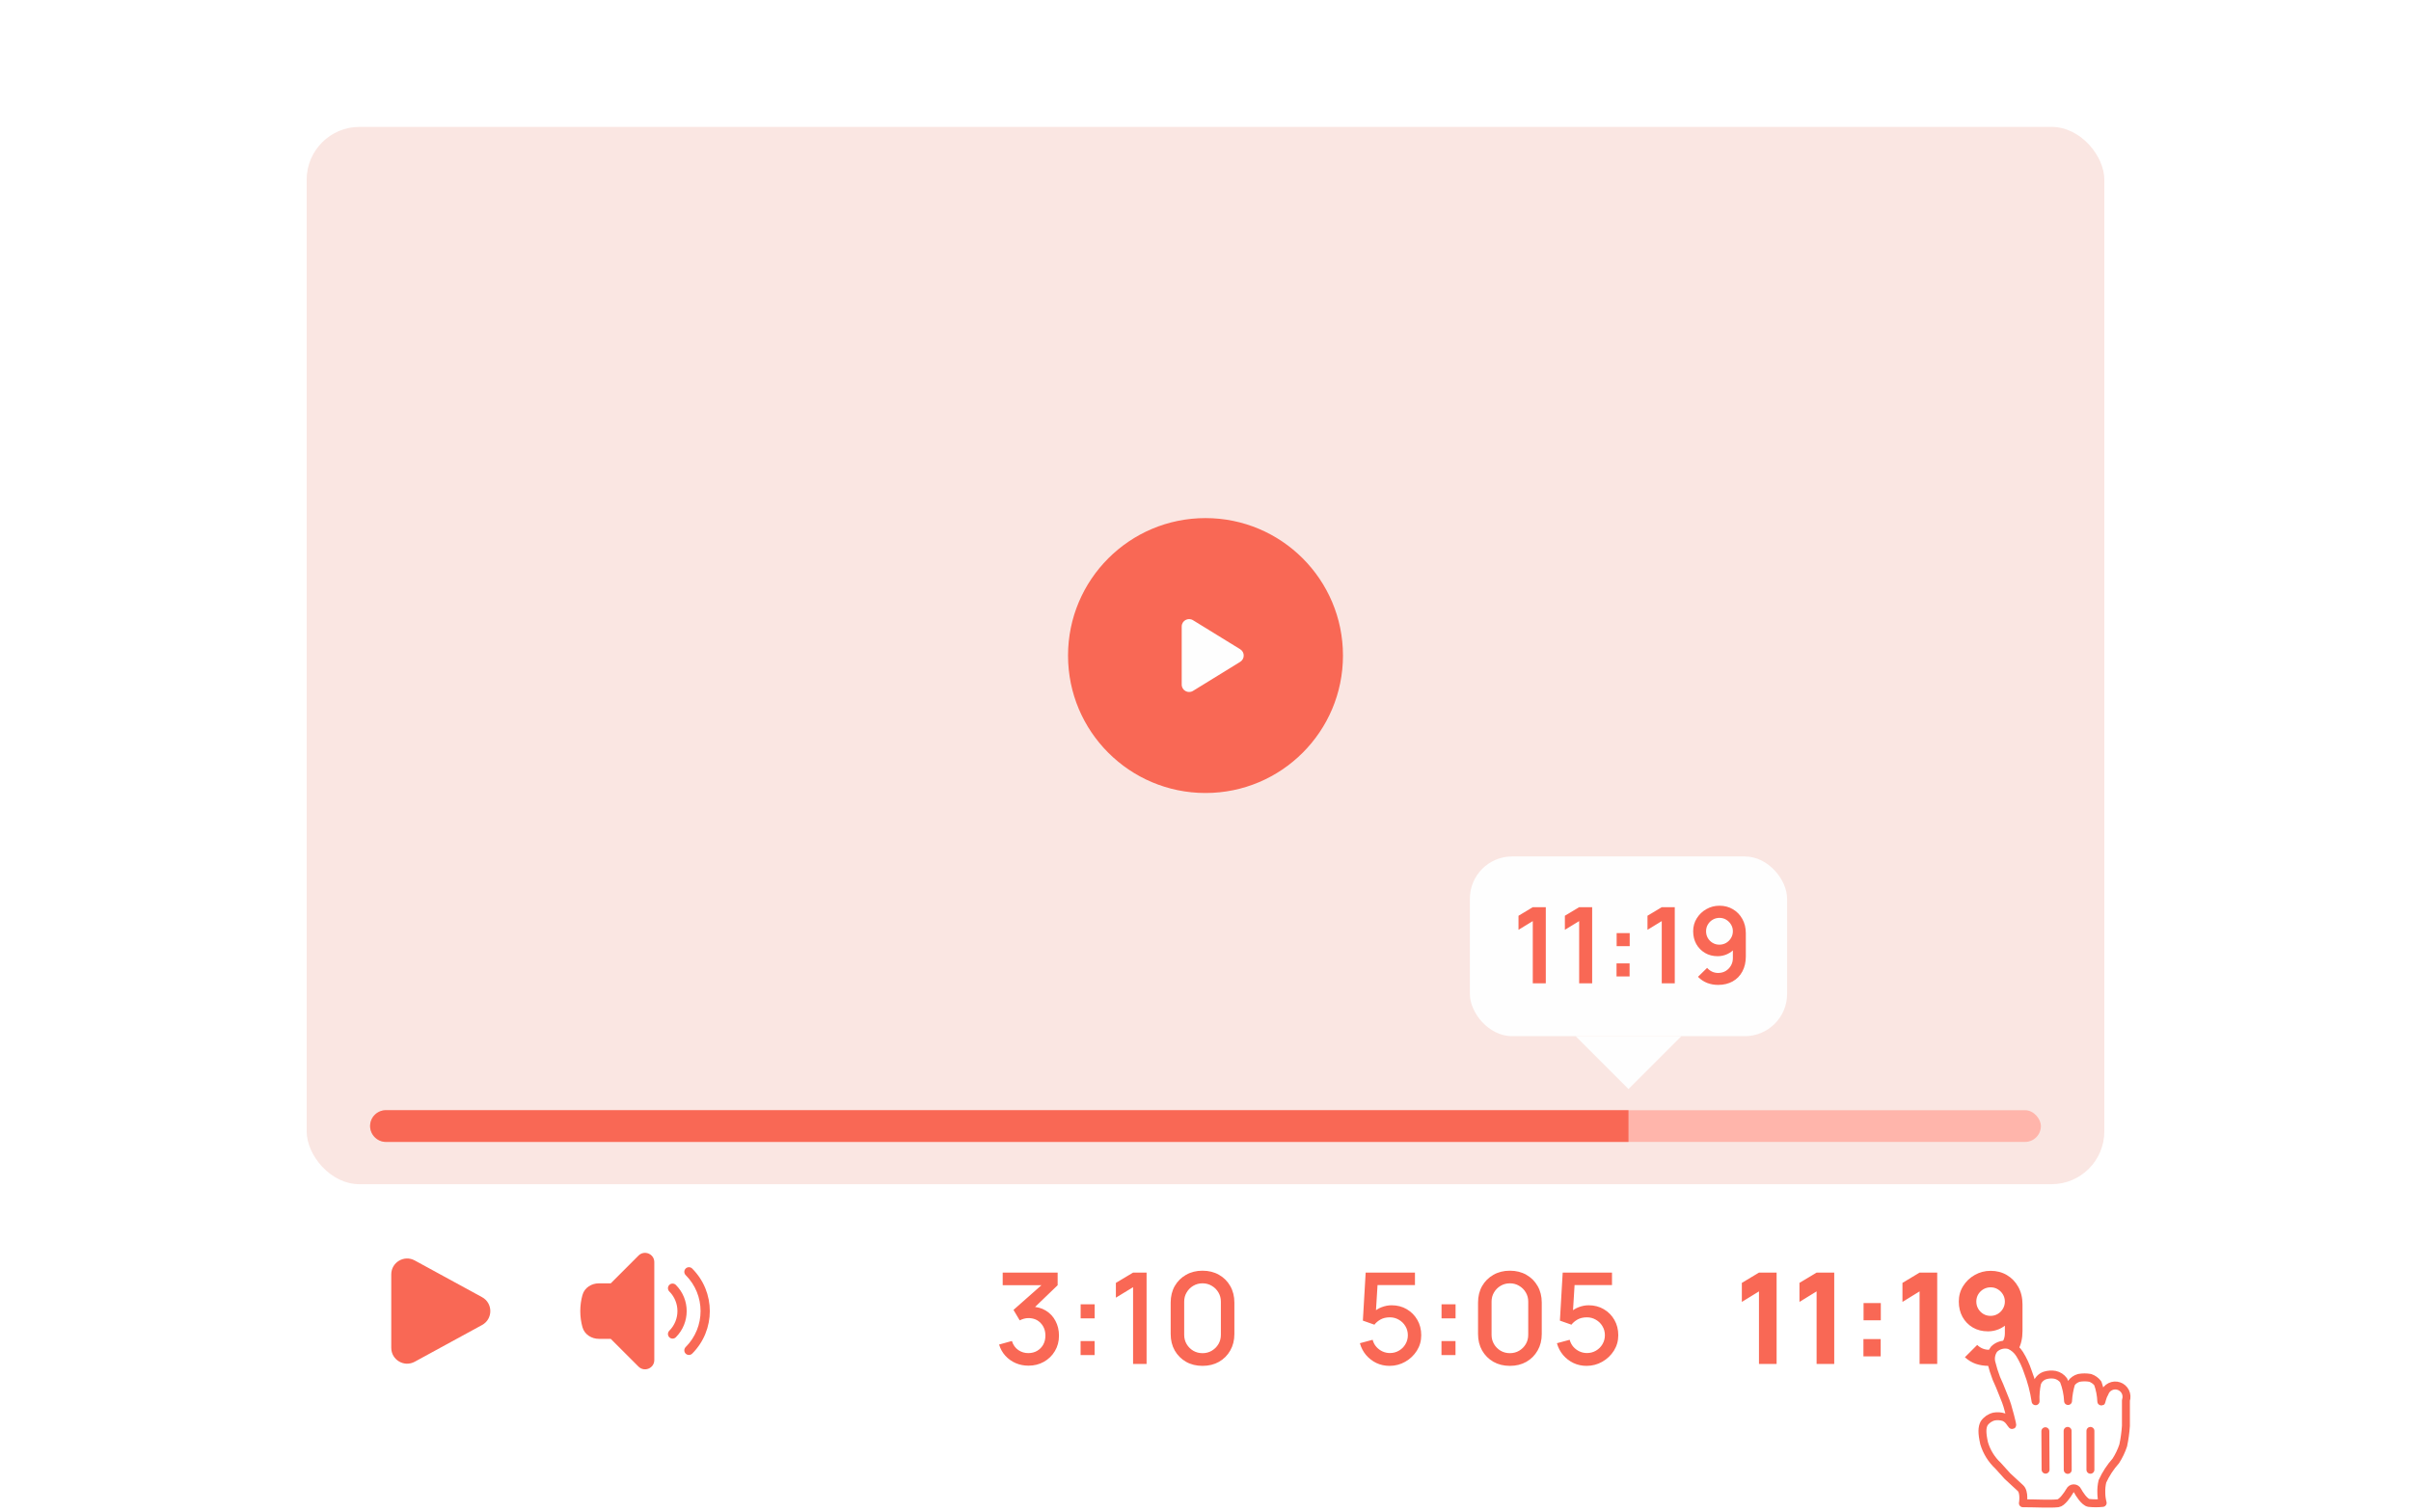 <?xml version="1.0" encoding="UTF-8"?> <svg xmlns="http://www.w3.org/2000/svg" width="228" height="143" viewBox="0 0 228 143" fill="none"><g clip-path="url(#clip0_3820_3479)"><rect opacity="0.6" x="29" y="12" width="170" height="100" rx="5" fill="#F7D5CE"></rect><rect x="35" y="105" width="158" height="3" rx="1.5" fill="#FFB5AB"></rect><path d="M35 106.5C35 105.672 35.672 105 36.5 105H154V108H36.5C35.672 108 35 107.328 35 106.5Z" fill="#F96855"></path><circle cx="114" cy="62" r="13" fill="#F96855"></circle><path d="M111.75 59.253C111.75 58.705 112.35 58.37 112.817 58.657L117.281 61.404C117.725 61.677 117.725 62.323 117.281 62.596L112.817 65.344C112.35 65.63 111.75 65.295 111.75 64.747V59.253Z" fill="#FEFEFE"></path><path d="M61.875 119.369C61.875 118.589 60.932 118.199 60.381 118.75L57.756 121.375H56.63C55.965 121.375 55.278 121.763 55.079 122.486C54.946 122.969 54.875 123.476 54.875 124C54.875 124.524 54.946 125.031 55.079 125.514C55.278 126.237 55.965 126.625 56.63 126.625H57.756L60.381 129.25C60.932 129.801 61.875 129.411 61.875 128.631V119.369Z" fill="#F96855"></path><path d="M64.841 119.978C65.011 119.807 65.288 119.807 65.459 119.978C67.68 122.199 67.68 125.801 65.459 128.022C65.288 128.192 65.011 128.192 64.841 128.022C64.67 127.851 64.67 127.574 64.841 127.403C66.72 125.523 66.72 122.476 64.841 120.597C64.67 120.426 64.67 120.149 64.841 119.978Z" fill="#F96855"></path><path d="M63.294 121.525C63.465 121.354 63.742 121.354 63.913 121.525C65.279 122.892 65.279 125.108 63.913 126.475C63.742 126.646 63.465 126.646 63.294 126.475C63.123 126.304 63.123 126.027 63.294 125.856C64.319 124.831 64.319 123.169 63.294 122.144C63.123 121.973 63.123 121.696 63.294 121.525Z" fill="#F96855"></path><path d="M97.258 129.162C96.83 129.162 96.428 129.082 96.052 128.922C95.676 128.758 95.35 128.526 95.074 128.226C94.802 127.926 94.604 127.572 94.48 127.164L95.692 126.828C95.808 127.2 96.01 127.486 96.298 127.686C96.586 127.882 96.906 127.978 97.258 127.974C97.574 127.97 97.852 127.896 98.092 127.752C98.332 127.608 98.52 127.414 98.656 127.17C98.792 126.922 98.86 126.638 98.86 126.318C98.86 125.838 98.71 125.442 98.41 125.13C98.114 124.818 97.726 124.662 97.246 124.662C97.11 124.662 96.97 124.682 96.826 124.722C96.686 124.762 96.554 124.814 96.43 124.878L95.842 123.888L98.89 121.194L99.022 121.554H94.822V120.36H100.018V121.554L97.486 123.99L97.474 123.582C98.018 123.582 98.49 123.704 98.89 123.948C99.29 124.188 99.598 124.516 99.814 124.932C100.034 125.344 100.144 125.806 100.144 126.318C100.144 126.87 100.014 127.36 99.754 127.788C99.498 128.216 99.152 128.552 98.716 128.796C98.284 129.04 97.798 129.162 97.258 129.162ZM102.187 128.16V126.834H103.513V128.16H102.187ZM102.193 124.686V123.36H103.519V124.686H102.193ZM107.151 129V121.74L105.525 122.73V121.332L107.151 120.36H108.429V129H107.151ZM113.719 129.18C113.131 129.18 112.611 129.052 112.159 128.796C111.707 128.536 111.351 128.18 111.091 127.728C110.835 127.276 110.707 126.756 110.707 126.168V123.192C110.707 122.604 110.835 122.084 111.091 121.632C111.351 121.18 111.707 120.826 112.159 120.57C112.611 120.31 113.131 120.18 113.719 120.18C114.307 120.18 114.827 120.31 115.279 120.57C115.731 120.826 116.085 121.18 116.341 121.632C116.601 122.084 116.731 122.604 116.731 123.192V126.168C116.731 126.756 116.601 127.276 116.341 127.728C116.085 128.18 115.731 128.536 115.279 128.796C114.827 129.052 114.307 129.18 113.719 129.18ZM113.719 127.98C114.039 127.98 114.329 127.904 114.589 127.752C114.853 127.596 115.063 127.388 115.219 127.128C115.375 126.864 115.453 126.57 115.453 126.246V123.102C115.453 122.782 115.375 122.492 115.219 122.232C115.063 121.968 114.853 121.76 114.589 121.608C114.329 121.452 114.039 121.374 113.719 121.374C113.399 121.374 113.107 121.452 112.843 121.608C112.583 121.76 112.375 121.968 112.219 122.232C112.063 122.492 111.985 122.782 111.985 123.102V126.246C111.985 126.57 112.063 126.864 112.219 127.128C112.375 127.388 112.583 127.596 112.843 127.752C113.107 127.904 113.399 127.98 113.719 127.98Z" fill="#F96855"></path><path d="M131.402 129.18C130.958 129.18 130.544 129.09 130.16 128.91C129.78 128.726 129.454 128.474 129.182 128.154C128.91 127.83 128.716 127.458 128.6 127.038L129.806 126.714C129.874 126.97 129.99 127.192 130.154 127.38C130.322 127.568 130.518 127.714 130.742 127.818C130.966 127.918 131.198 127.968 131.438 127.968C131.754 127.968 132.04 127.892 132.296 127.74C132.556 127.588 132.76 127.384 132.908 127.128C133.06 126.872 133.136 126.59 133.136 126.282C133.136 125.966 133.058 125.68 132.902 125.424C132.75 125.168 132.544 124.966 132.284 124.818C132.028 124.666 131.746 124.59 131.438 124.59C131.086 124.59 130.788 124.66 130.544 124.8C130.3 124.94 130.11 125.102 129.974 125.286L128.882 124.902L129.146 120.36H133.808V121.542H129.788L130.298 121.068L130.088 124.47L129.842 124.152C130.07 123.924 130.342 123.75 130.658 123.63C130.974 123.51 131.288 123.45 131.6 123.45C132.136 123.45 132.614 123.574 133.034 123.822C133.458 124.07 133.792 124.408 134.036 124.836C134.28 125.26 134.402 125.742 134.402 126.282C134.402 126.818 134.264 127.306 133.988 127.746C133.712 128.182 133.346 128.53 132.89 128.79C132.434 129.05 131.938 129.18 131.402 129.18ZM136.316 128.16V126.834H137.642V128.16H136.316ZM136.322 124.686V123.36H137.648V124.686H136.322ZM142.786 129.18C142.198 129.18 141.678 129.052 141.226 128.796C140.774 128.536 140.418 128.18 140.158 127.728C139.902 127.276 139.774 126.756 139.774 126.168V123.192C139.774 122.604 139.902 122.084 140.158 121.632C140.418 121.18 140.774 120.826 141.226 120.57C141.678 120.31 142.198 120.18 142.786 120.18C143.374 120.18 143.894 120.31 144.346 120.57C144.798 120.826 145.152 121.18 145.408 121.632C145.668 122.084 145.798 122.604 145.798 123.192V126.168C145.798 126.756 145.668 127.276 145.408 127.728C145.152 128.18 144.798 128.536 144.346 128.796C143.894 129.052 143.374 129.18 142.786 129.18ZM142.786 127.98C143.106 127.98 143.396 127.904 143.656 127.752C143.92 127.596 144.13 127.388 144.286 127.128C144.442 126.864 144.52 126.57 144.52 126.246V123.102C144.52 122.782 144.442 122.492 144.286 122.232C144.13 121.968 143.92 121.76 143.656 121.608C143.396 121.452 143.106 121.374 142.786 121.374C142.466 121.374 142.174 121.452 141.91 121.608C141.65 121.76 141.442 121.968 141.286 122.232C141.13 122.492 141.052 122.782 141.052 123.102V126.246C141.052 126.57 141.13 126.864 141.286 127.128C141.442 127.388 141.65 127.596 141.91 127.752C142.174 127.904 142.466 127.98 142.786 127.98ZM150.035 129.18C149.591 129.18 149.177 129.09 148.793 128.91C148.413 128.726 148.087 128.474 147.815 128.154C147.543 127.83 147.349 127.458 147.233 127.038L148.439 126.714C148.507 126.97 148.623 127.192 148.787 127.38C148.955 127.568 149.151 127.714 149.375 127.818C149.599 127.918 149.831 127.968 150.071 127.968C150.387 127.968 150.673 127.892 150.929 127.74C151.189 127.588 151.393 127.384 151.541 127.128C151.693 126.872 151.769 126.59 151.769 126.282C151.769 125.966 151.691 125.68 151.535 125.424C151.383 125.168 151.177 124.966 150.917 124.818C150.661 124.666 150.379 124.59 150.071 124.59C149.719 124.59 149.421 124.66 149.177 124.8C148.933 124.94 148.743 125.102 148.607 125.286L147.515 124.902L147.779 120.36H152.441V121.542H148.421L148.931 121.068L148.721 124.47L148.475 124.152C148.703 123.924 148.975 123.75 149.291 123.63C149.607 123.51 149.921 123.45 150.233 123.45C150.769 123.45 151.247 123.574 151.667 123.822C152.091 124.07 152.425 124.408 152.669 124.836C152.913 125.26 153.035 125.742 153.035 126.282C153.035 126.818 152.897 127.306 152.621 127.746C152.345 128.182 151.979 128.53 151.523 128.79C151.067 129.05 150.571 129.18 150.035 129.18Z" fill="#F96855"></path><path d="M166.34 129V122.136L164.72 123.132V121.332L166.34 120.36H168.008V129H166.34ZM171.789 129V122.136L170.169 123.132V121.332L171.789 120.36H173.457V129H171.789ZM176.218 128.28V126.648H177.85V128.28H176.218ZM176.23 124.872V123.24H177.862V124.872H176.23ZM181.528 129V122.136L179.908 123.132V121.332L181.528 120.36H183.196V129H181.528ZM188.249 120.192C188.821 120.192 189.333 120.326 189.785 120.594C190.241 120.862 190.601 121.236 190.865 121.716C191.129 122.192 191.261 122.744 191.261 123.372V125.88C191.261 126.56 191.129 127.148 190.865 127.644C190.601 128.136 190.229 128.516 189.749 128.784C189.269 129.048 188.705 129.18 188.057 129.18C187.637 129.18 187.237 129.118 186.857 128.994C186.481 128.866 186.133 128.656 185.813 128.364L186.977 127.2C187.121 127.344 187.287 127.456 187.475 127.536C187.667 127.616 187.861 127.656 188.057 127.656C188.369 127.656 188.639 127.584 188.867 127.44C189.099 127.292 189.277 127.102 189.401 126.87C189.529 126.634 189.593 126.384 189.593 126.12V124.836L189.869 125.136C189.625 125.388 189.339 125.582 189.011 125.718C188.683 125.85 188.345 125.916 187.997 125.916C187.453 125.916 186.973 125.794 186.557 125.55C186.145 125.306 185.821 124.972 185.585 124.548C185.353 124.124 185.237 123.64 185.237 123.096C185.237 122.552 185.375 122.062 185.651 121.626C185.927 121.186 186.293 120.838 186.749 120.582C187.205 120.322 187.705 120.192 188.249 120.192ZM188.249 121.752C188.001 121.752 187.773 121.812 187.565 121.932C187.361 122.052 187.197 122.214 187.073 122.418C186.953 122.622 186.893 122.848 186.893 123.096C186.893 123.344 186.953 123.572 187.073 123.78C187.193 123.984 187.355 124.148 187.559 124.272C187.763 124.392 187.989 124.452 188.237 124.452C188.485 124.452 188.711 124.392 188.915 124.272C189.123 124.148 189.287 123.984 189.407 123.78C189.531 123.572 189.593 123.344 189.593 123.096C189.593 122.856 189.533 122.634 189.413 122.43C189.293 122.226 189.131 122.062 188.927 121.938C188.723 121.814 188.497 121.752 188.249 121.752Z" fill="#F96855"></path><path d="M37 127.473V120.527C37 119.388 38.219 118.665 39.218 119.21L45.586 122.683C46.628 123.252 46.628 124.748 45.586 125.317L39.218 128.79C38.219 129.335 37 128.612 37 127.473Z" fill="#F96855"></path><rect x="139" y="81" width="30" height="17" rx="4" fill="#FEFEFE"></rect><path d="M159 98H149L154 103L159 98Z" fill="#FEFEFE"></path><path d="M144.95 93V87.115L143.6 87.94V86.61L144.95 85.8H146.18V93H144.95ZM149.335 93V87.115L147.985 87.94V86.61L149.335 85.8H150.565V93H149.335ZM152.87 92.35V91.115H154.105V92.35H152.87ZM152.88 89.485V88.25H154.115V89.485H152.88ZM157.147 93V87.115L155.797 87.94V86.61L157.147 85.8H158.377V93H157.147ZM162.607 85.66C163.077 85.66 163.5 85.772 163.877 85.995C164.254 86.215 164.55 86.522 164.767 86.915C164.987 87.305 165.097 87.755 165.097 88.265V90.46C165.097 91.003 164.987 91.478 164.767 91.885C164.55 92.288 164.245 92.6 163.852 92.82C163.459 93.04 162.999 93.15 162.472 93.15C162.109 93.15 161.765 93.088 161.442 92.965C161.119 92.838 160.829 92.645 160.572 92.385L161.437 91.54C161.567 91.69 161.722 91.808 161.902 91.895C162.085 91.978 162.275 92.02 162.472 92.02C162.752 92.02 162.997 91.955 163.207 91.825C163.417 91.692 163.58 91.52 163.697 91.31C163.814 91.097 163.872 90.868 163.872 90.625V89.43L164.087 89.67C163.884 89.91 163.637 90.098 163.347 90.235C163.057 90.368 162.752 90.435 162.432 90.435C161.982 90.435 161.582 90.332 161.232 90.125C160.885 89.918 160.612 89.638 160.412 89.285C160.215 88.928 160.117 88.525 160.117 88.075C160.117 87.625 160.23 87.218 160.457 86.855C160.684 86.488 160.985 86.198 161.362 85.985C161.742 85.768 162.157 85.66 162.607 85.66ZM162.607 86.81C162.374 86.81 162.16 86.867 161.967 86.98C161.774 87.093 161.62 87.247 161.507 87.44C161.394 87.63 161.337 87.842 161.337 88.075C161.337 88.308 161.392 88.522 161.502 88.715C161.615 88.908 161.767 89.062 161.957 89.175C162.15 89.288 162.364 89.345 162.597 89.345C162.83 89.345 163.044 89.288 163.237 89.175C163.43 89.062 163.584 88.908 163.697 88.715C163.814 88.522 163.872 88.308 163.872 88.075C163.872 87.848 163.815 87.64 163.702 87.45C163.589 87.257 163.435 87.102 163.242 86.985C163.052 86.868 162.84 86.81 162.607 86.81Z" fill="#F96855"></path><g filter="url(#filter0_d_3820_3479)"><path d="M198.714 130.547C198.714 130.696 198.788 130.133 199.022 129.761C199.112 129.493 199.305 129.272 199.558 129.147C199.683 129.085 199.82 129.048 199.959 129.038C200.099 129.029 200.239 129.047 200.372 129.092C200.504 129.136 200.627 129.207 200.732 129.299C200.837 129.391 200.924 129.502 200.986 129.628C201.048 129.753 201.085 129.889 201.094 130.029C201.104 130.168 201.086 130.309 201.041 130.441C201.041 131.142 201.041 131.11 201.041 131.578C201.041 132.045 201.041 132.449 201.041 132.853C201 133.475 200.915 134.092 200.786 134.702C200.615 135.218 200.379 135.711 200.085 136.168C199.568 136.745 199.142 137.397 198.82 138.102C198.737 138.449 198.701 138.807 198.714 139.164C198.714 139.494 198.757 139.823 198.842 140.142C198.407 140.19 197.969 140.19 197.535 140.142C197.12 140.078 196.6 139.249 196.472 138.994C196.44 138.924 196.388 138.865 196.323 138.823C196.258 138.782 196.183 138.76 196.106 138.76C196.028 138.76 195.953 138.782 195.888 138.823C195.823 138.865 195.771 138.924 195.739 138.994C195.505 139.398 194.995 140.131 194.623 140.174C193.922 140.259 192.445 140.174 191.298 140.174C191.298 140.174 191.489 139.111 191.053 138.729C190.618 138.346 190.172 137.9 189.832 137.602L188.95 136.625C188.329 136.047 187.874 135.313 187.632 134.5C187.409 133.501 187.43 133.012 187.632 132.619C187.855 132.293 188.193 132.061 188.578 131.971C188.886 131.917 189.204 131.939 189.502 132.035C189.711 132.122 189.891 132.266 190.023 132.449C190.267 132.779 190.342 132.938 190.257 132.577C190.172 132.215 190.044 131.684 189.821 130.93C189.64 130.345 189.46 130.016 189.322 129.623C189.183 129.23 189.003 128.858 188.79 128.369C188.598 127.87 188.438 127.359 188.312 126.839C188.264 126.625 188.263 126.403 188.309 126.189C188.355 125.974 188.446 125.772 188.578 125.596C188.765 125.412 188.997 125.281 189.25 125.216C189.504 125.151 189.77 125.153 190.023 125.224C190.424 125.398 190.761 125.691 190.99 126.064C191.307 126.577 191.564 127.127 191.755 127.7C192.105 128.612 192.354 129.56 192.498 130.526C192.472 129.956 192.519 129.385 192.637 128.826C192.695 128.657 192.792 128.502 192.919 128.376C193.046 128.249 193.2 128.152 193.37 128.093C193.685 127.992 194.021 127.97 194.347 128.029C194.672 128.101 194.96 128.29 195.155 128.56C195.399 129.181 195.539 129.838 195.569 130.505C195.6 129.935 195.7 129.372 195.867 128.826C196.045 128.577 196.304 128.396 196.6 128.316C196.951 128.253 197.311 128.253 197.662 128.316C197.95 128.414 198.201 128.595 198.385 128.837C198.609 129.4 198.746 129.995 198.788 130.6" fill="white"></path><path d="M198.714 130.547C198.714 130.696 198.788 130.133 199.022 129.761C199.112 129.493 199.305 129.272 199.558 129.147C199.683 129.085 199.82 129.048 199.959 129.038C200.099 129.029 200.239 129.047 200.372 129.092C200.504 129.136 200.627 129.207 200.732 129.299C200.837 129.391 200.924 129.502 200.986 129.628C201.048 129.753 201.085 129.889 201.094 130.029C201.104 130.168 201.086 130.309 201.041 130.441C201.041 131.142 201.041 131.11 201.041 131.578C201.041 132.045 201.041 132.449 201.041 132.853C201 133.475 200.915 134.092 200.786 134.702C200.615 135.218 200.379 135.711 200.085 136.168C199.568 136.745 199.142 137.397 198.82 138.102C198.737 138.449 198.701 138.807 198.714 139.164C198.714 139.494 198.757 139.823 198.842 140.142C198.407 140.19 197.969 140.19 197.535 140.142C197.12 140.078 196.6 139.249 196.472 138.994C196.44 138.924 196.388 138.865 196.323 138.823C196.258 138.782 196.183 138.76 196.106 138.76C196.028 138.76 195.953 138.782 195.888 138.823C195.823 138.865 195.771 138.924 195.739 138.994C195.505 139.398 194.995 140.131 194.623 140.174C193.922 140.259 192.445 140.174 191.298 140.174C191.298 140.174 191.489 139.111 191.053 138.729C190.618 138.346 190.172 137.9 189.832 137.602L188.95 136.625C188.329 136.047 187.874 135.313 187.632 134.5C187.409 133.501 187.43 133.012 187.632 132.619C187.855 132.293 188.193 132.061 188.578 131.971C188.886 131.917 189.204 131.939 189.502 132.035C189.711 132.122 189.891 132.266 190.023 132.449C190.267 132.779 190.342 132.938 190.257 132.577C190.172 132.215 190.044 131.684 189.821 130.93C189.64 130.345 189.46 130.016 189.322 129.623C189.183 129.23 189.003 128.858 188.79 128.369C188.598 127.87 188.438 127.359 188.312 126.839C188.264 126.625 188.263 126.403 188.309 126.189C188.355 125.974 188.446 125.772 188.578 125.596C188.765 125.412 188.997 125.281 189.25 125.216C189.504 125.151 189.77 125.153 190.023 125.224C190.424 125.398 190.761 125.691 190.99 126.064C191.307 126.577 191.564 127.127 191.755 127.7C192.105 128.612 192.354 129.56 192.498 130.526C192.472 129.956 192.519 129.385 192.637 128.826C192.695 128.657 192.792 128.502 192.919 128.376C193.046 128.249 193.2 128.152 193.37 128.093C193.685 127.992 194.021 127.97 194.347 128.029C194.672 128.101 194.96 128.29 195.155 128.56C195.399 129.181 195.539 129.838 195.569 130.505C195.6 129.935 195.7 129.372 195.867 128.826C196.045 128.577 196.304 128.396 196.6 128.316C196.951 128.253 197.311 128.253 197.662 128.316C197.95 128.414 198.201 128.595 198.385 128.837C198.579 129.387 198.69 129.964 198.714 130.547V130.547Z" stroke="#F96855" stroke-width="0.75" stroke-linejoin="round"></path><path d="M197.684 137.007V133.331" stroke="#F96855" stroke-width="0.75" stroke-linecap="round"></path><path d="M195.538 137.018L195.527 133.331" stroke="#F96855" stroke-width="0.75" stroke-linecap="round"></path><path d="M193.422 133.363L193.443 136.997" stroke="#F96855" stroke-width="0.75" stroke-linecap="round"></path></g></g><defs><filter id="filter0_d_3820_3479" x="185.098" y="124.794" width="18.373" height="19.793" filterUnits="userSpaceOnUse" color-interpolation-filters="sRGB"><feFlood flood-opacity="0" result="BackgroundImageFix"></feFlood><feColorMatrix in="SourceAlpha" type="matrix" values="0 0 0 0 0 0 0 0 0 0 0 0 0 0 0 0 0 0 127 0" result="hardAlpha"></feColorMatrix><feOffset dy="2"></feOffset><feGaussianBlur stdDeviation="1"></feGaussianBlur><feColorMatrix type="matrix" values="0 0 0 0 0 0 0 0 0 0 0 0 0 0 0 0 0 0 0.25 0"></feColorMatrix><feBlend mode="normal" in2="BackgroundImageFix" result="effect1_dropShadow_3820_3479"></feBlend><feBlend mode="normal" in="SourceGraphic" in2="effect1_dropShadow_3820_3479" result="shape"></feBlend></filter><clipPath id="clip0_3820_3479"><rect width="228" height="143" rx="9" fill="white"></rect></clipPath></defs></svg> 